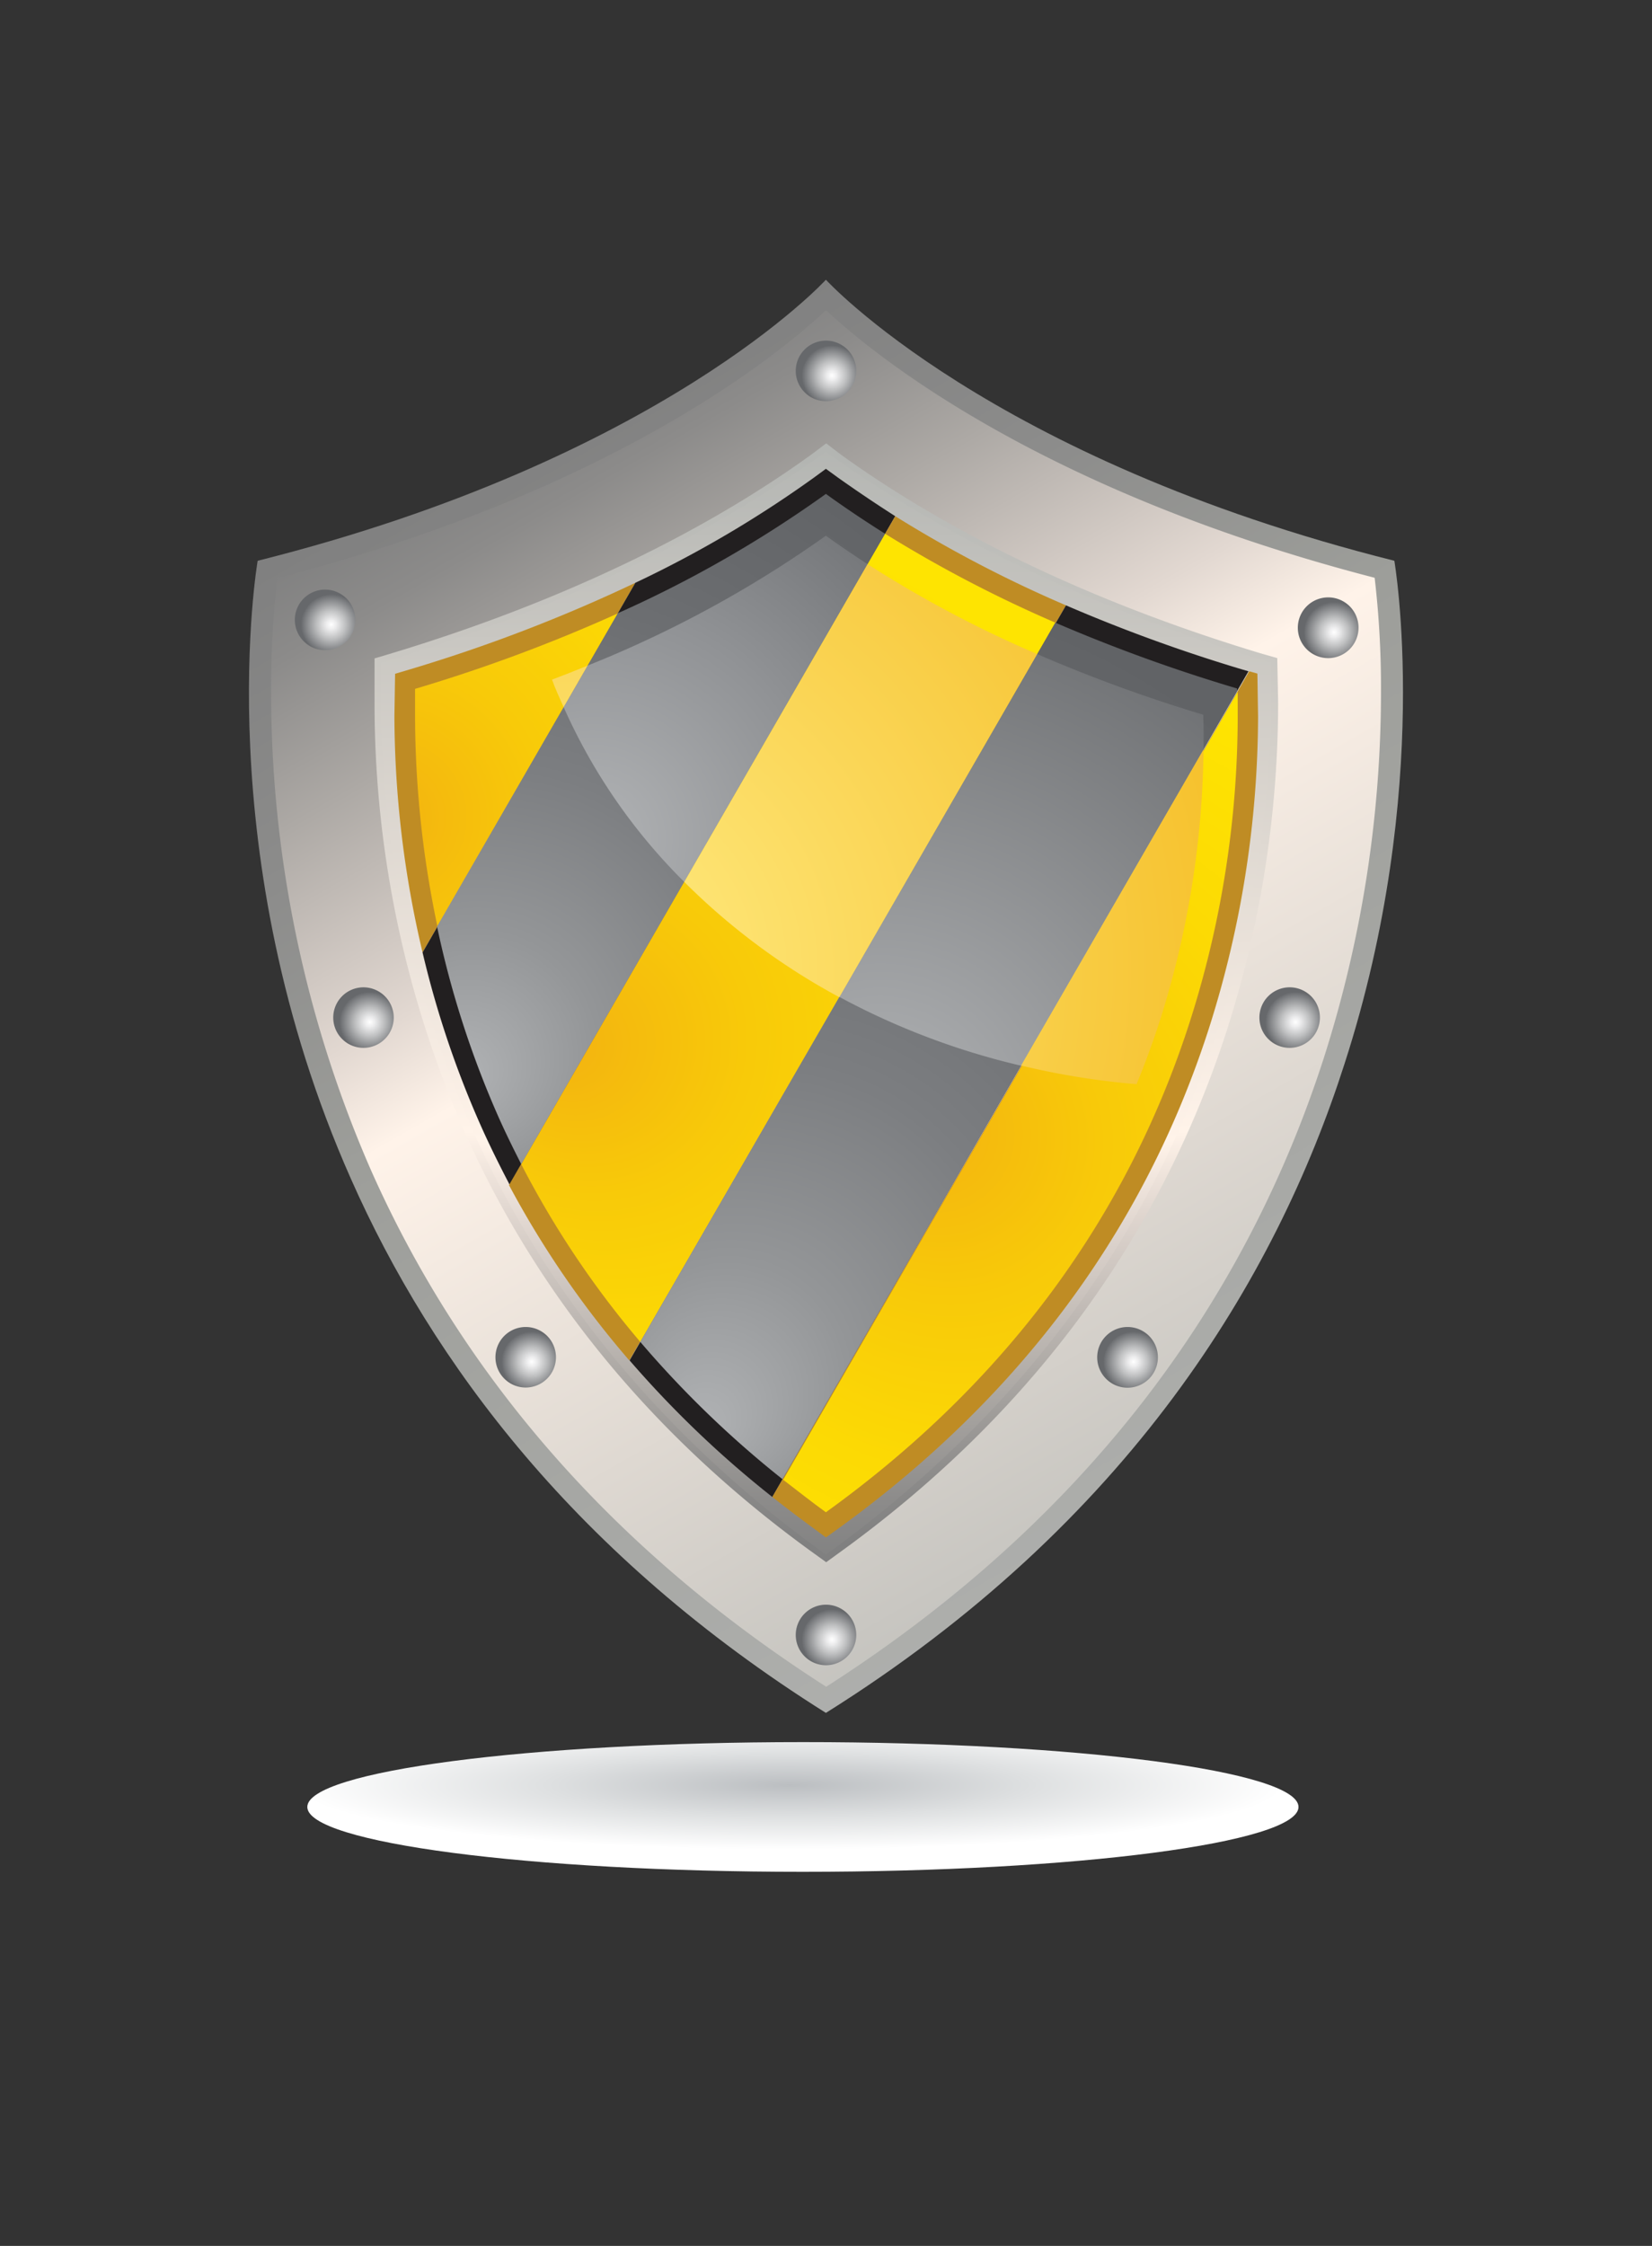 <svg id="Capa_1" data-name="Capa 1" xmlns="http://www.w3.org/2000/svg" xmlns:xlink="http://www.w3.org/1999/xlink" viewBox="0 0 172.02 233.73"><rect x="0" y="0" width="172.02" height="233.73" fill="#333333" stroke="none"/><defs><style>.cls-1{fill:url(#radial-gradient);}.cls-2{fill:url(#linear-gradient);}.cls-3{fill:url(#linear-gradient-2);}.cls-4{fill:url(#linear-gradient-3);}.cls-5{fill:url(#linear-gradient-4);}.cls-6{fill:url(#radial-gradient-2);}.cls-7{fill:url(#radial-gradient-3);}.cls-8{fill:url(#radial-gradient-4);}.cls-9{fill:url(#radial-gradient-5);}.cls-10{fill:url(#radial-gradient-6);}.cls-11{fill:url(#radial-gradient-7);}.cls-12{fill:url(#radial-gradient-8);}.cls-13{fill:url(#radial-gradient-9);}.cls-14{fill:url(#radial-gradient-10);}.cls-15{fill:url(#radial-gradient-11);}.cls-16{fill:url(#radial-gradient-12);}.cls-17{fill:url(#radial-gradient-13);}.cls-18{fill:url(#radial-gradient-14);}.cls-19{fill:url(#radial-gradient-15);}.cls-20{fill:url(#radial-gradient-16);}.cls-21{fill:url(#radial-gradient-17);}.cls-22{fill:url(#radial-gradient-18);}.cls-23{fill:url(#radial-gradient-19);}.cls-24{fill:url(#radial-gradient-20);}.cls-25{fill:url(#radial-gradient-21);}.cls-26{fill:url(#radial-gradient-22);}.cls-27{fill:url(#radial-gradient-23);}.cls-28{fill:url(#radial-gradient-24);}</style><radialGradient id="radial-gradient" cx="330.31" cy="5116.8" r="74.52" gradientTransform="translate(-145.68 -274.74) scale(0.69 0.09)" gradientUnits="userSpaceOnUse"><stop offset="0" stop-color="#bbbec1"/><stop offset="0.49" stop-color="#dee0e1"/><stop offset="1" stop-color="#fff"/></radialGradient><linearGradient id="linear-gradient" x1="-212.55" y1="22.6" x2="-60.14" y2="289.71" gradientTransform="translate(168.06 28.31) scale(0.5)" gradientUnits="userSpaceOnUse"><stop offset="0" stop-color="gray"/><stop offset="0.19" stop-color="#8c8c8b"/><stop offset="0.38" stop-color="#9d9e9a"/><stop offset="1" stop-color="#b2b3b1"/></linearGradient><linearGradient id="linear-gradient-2" x1="-212.89" y1="22.8" x2="-60.49" y2="289.9" gradientTransform="translate(168.06 28.31) scale(0.5)" gradientUnits="userSpaceOnUse"><stop offset="0" stop-color="gray"/><stop offset="0.06" stop-color="#8c8b8a"/><stop offset="0.16" stop-color="#ada9a5"/><stop offset="0.31" stop-color="#e2d8d1"/><stop offset="0.38" stop-color="#fff3e9"/><stop offset="1" stop-color="#b3b5b2"/></linearGradient><linearGradient id="linear-gradient-3" x1="-175.02" y1="298.19" x2="-175.02" y2="62.81" gradientTransform="translate(170.83 17.53) scale(0.48)" xlink:href="#linear-gradient-2"/><linearGradient id="linear-gradient-4" x1="-163.63" y1="270.12" x2="-163.63" y2="34.74" xlink:href="#linear-gradient-2"/><radialGradient id="radial-gradient-2" cx="-258.7" cy="-142.89" r="4.5" gradientTransform="translate(267.72 139.11) scale(0.7)" gradientUnits="userSpaceOnUse"><stop offset="0" stop-color="#fff"/><stop offset="0.16" stop-color="#ededee"/><stop offset="0.48" stop-color="#bebfc0"/><stop offset="0.93" stop-color="#737578"/><stop offset="1" stop-color="#66686b"/></radialGradient><radialGradient id="radial-gradient-3" cx="-258.7" cy="-118.94" r="4.5" gradientTransform="translate(267.72 253.89) scale(0.7)" xlink:href="#radial-gradient-2"/><radialGradient id="radial-gradient-4" cx="-268.19" cy="-138.17" r="4.5" gradientTransform="translate(222.22 161.72) scale(0.7)" xlink:href="#radial-gradient-2"/><radialGradient id="radial-gradient-5" cx="-249.18" cy="-138.03" r="4.5" gradientTransform="translate(313.34 162.42) scale(0.7)" xlink:href="#radial-gradient-2"/><radialGradient id="radial-gradient-6" cx="-267.46" cy="-130.64" r="4.5" gradientTransform="translate(225.72 197.82) scale(0.7)" xlink:href="#radial-gradient-2"/><radialGradient id="radial-gradient-7" cx="-249.91" cy="-130.64" r="4.5" gradientTransform="translate(309.84 197.82) scale(0.7)" xlink:href="#radial-gradient-2"/><radialGradient id="radial-gradient-8" cx="-264.39" cy="-124.2" r="4.5" gradientTransform="translate(240.44 228.66) scale(0.7)" xlink:href="#radial-gradient-2"/><radialGradient id="radial-gradient-9" cx="-252.98" cy="-124.2" r="4.5" gradientTransform="translate(295.12 228.66) scale(0.7)" xlink:href="#radial-gradient-2"/><radialGradient id="radial-gradient-10" cx="-338.47" cy="-153.58" r="10.74" gradientTransform="translate(524.65 299.42) scale(1.29)" gradientUnits="userSpaceOnUse"><stop offset="0.01" stop-color="#ffe700"/><stop offset="1" stop-color="#bf8c24"/></radialGradient><radialGradient id="radial-gradient-11" cx="-347.27" cy="-157.21" r="15.43" gradientTransform="translate(524.65 299.42) scale(1.29)" gradientUnits="userSpaceOnUse"><stop offset="0" stop-color="#fff"/><stop offset="0.02" stop-color="#f5f5f5"/><stop offset="0.12" stop-color="#c4c3c3"/><stop offset="0.22" stop-color="#989798"/><stop offset="0.33" stop-color="#747273"/><stop offset="0.44" stop-color="#565455"/><stop offset="0.56" stop-color="#3f3c3d"/><stop offset="0.68" stop-color="#2f2c2d"/><stop offset="0.82" stop-color="#252223"/><stop offset="1" stop-color="#221f20"/></radialGradient><radialGradient id="radial-gradient-12" cx="-338.47" cy="-153.58" r="10.74" xlink:href="#radial-gradient-10"/><radialGradient id="radial-gradient-13" cx="-347.27" cy="-157.21" r="15.43" xlink:href="#radial-gradient-11"/><radialGradient id="radial-gradient-14" cx="-338.47" cy="-153.58" r="10.74" xlink:href="#radial-gradient-10"/><radialGradient id="radial-gradient-15" cx="-245.96" cy="-255.05" r="60.43" gradientTransform="translate(150.68 528.65) rotate(30) scale(1.29)" gradientUnits="userSpaceOnUse"><stop offset="0" stop-color="#f3b310"/><stop offset="0.21" stop-color="#f8ca09"/><stop offset="0.43" stop-color="#fcda04"/><stop offset="0.68" stop-color="#fee401"/><stop offset="1" stop-color="#ffe700"/></radialGradient><radialGradient id="radial-gradient-16" cx="-243.98" cy="-255.05" fy="-239.685" r="60.43" gradientTransform="translate(165.77 537.36) rotate(30) scale(1.29)" gradientUnits="userSpaceOnUse"><stop offset="0" stop-color="#b1b3b5"/><stop offset="0.16" stop-color="#949698"/><stop offset="0.34" stop-color="#7c7e81"/><stop offset="0.53" stop-color="#6c6e71"/><stop offset="0.73" stop-color="#626467"/><stop offset="1" stop-color="#5f6164"/></radialGradient><radialGradient id="radial-gradient-17" cx="-242.01" cy="-255.05" fx="-251.698" fy="-245.955" r="60.43" gradientTransform="translate(180.86 546.07) rotate(30) scale(1.29)" xlink:href="#radial-gradient-15"/><radialGradient id="radial-gradient-18" cx="-240.03" cy="-255.05" fy="-224.584" r="60.43" gradientTransform="translate(195.95 554.78) rotate(30) scale(1.29)" xlink:href="#radial-gradient-16"/><radialGradient id="radial-gradient-19" cx="-238.06" cy="-255.05" fx="-250.184" r="60.43" gradientTransform="translate(211.04 563.5) rotate(30) scale(1.29)" xlink:href="#radial-gradient-15"/><radialGradient id="radial-gradient-20" cx="-377.84" cy="-223.32" r="39.74" gradientTransform="translate(590.67 399.95) scale(1.4)" gradientUnits="userSpaceOnUse"><stop offset="0" stop-color="#b1b3b5"/><stop offset="0.43" stop-color="#909295"/><stop offset="1" stop-color="#5f6164"/></radialGradient><radialGradient id="radial-gradient-21" cx="-356.42" cy="-202.29" r="49.46" gradientTransform="translate(590.67 399.95) scale(1.4)" gradientUnits="userSpaceOnUse"><stop offset="0" stop-color="#b1b3b5"/><stop offset="1" stop-color="#5f6164"/></radialGradient><radialGradient id="radial-gradient-22" cx="-379.01" cy="-213.58" r="65.91" gradientTransform="translate(590.67 399.95) scale(1.4)" gradientUnits="userSpaceOnUse"><stop offset="0" stop-color="#ffec84"/><stop offset="1" stop-color="#f3b310"/></radialGradient><radialGradient id="radial-gradient-23" cx="-379.01" cy="-213.58" r="65.91" xlink:href="#radial-gradient-22"/><radialGradient id="radial-gradient-24" cx="-379.01" cy="-213.58" r="65.91" xlink:href="#radial-gradient-22"/></defs><path class="cls-1" d="M135.21,188.05c0,3.72-23.11,6.75-51.62,6.75S32,191.77,32,188.05s23.11-6.75,51.62-6.75S135.21,184.32,135.21,188.05Z"/><path class="cls-2" d="M145.19,58.36C103,47.78,86,29.11,86,29.11S69,47.78,26.83,58.36c0,0-5.3,30.5,9.71,64.32C45,141.78,60,161.94,86,178.26c31.57-19.78,46.84-45.2,54-67.54C149.29,82,145.19,58.36,145.19,58.36Z"/><path class="cls-3" d="M28.88,60.16A98.31,98.31,0,0,0,28.23,72a124.08,124.08,0,0,0,10.39,49.76c9.66,21.77,25.62,39.84,47.41,53.78,25.68-16.44,43.14-38.47,51.84-65.51a125.2,125.2,0,0,0,5.93-38,98.83,98.83,0,0,0-.66-11.9c-34.6-8.95-52-23.06-57.13-27.85C80.88,37.1,63.48,51.21,28.88,60.16Z"/><path class="cls-4" d="M84.71,47.14C76.59,53.06,62.33,61.5,40.58,68.05L39,68.52,39,73.09a110.82,110.82,0,0,0,9.29,44.51c7.69,17.34,19.95,32.16,36.45,44.05l1.29.93,1.28-.93c19.8-14.26,33.41-32.6,40.47-54.52a112.21,112.21,0,0,0,5.31-34L133,68.49l-1.54-.44c-21.76-6.54-36-15-44.13-20.91l-1.3-1Z"/><path class="cls-5" d="M39.66,69c0,1,0,2,0,3A112.65,112.65,0,0,0,49,117.14c7.81,17.6,20.23,32.58,37,44.65,20.06-14.46,33.87-33,41-55.26a113.64,113.64,0,0,0,5.38-34.46c0-1.11,0-2.12,0-3.1C109.85,62.2,94.86,53.45,86,47,77.15,53.45,62.17,62.2,39.66,69Z"/><path class="cls-6" d="M89.16,38.6A3.15,3.15,0,1,1,86,35.45,3.15,3.15,0,0,1,89.16,38.6Z"/><path class="cls-7" d="M89.16,170.17A3.15,3.15,0,1,1,86,167,3.15,3.15,0,0,1,89.16,170.17Z"/><path class="cls-8" d="M37,64.51a3.15,3.15,0,1,1-3.15-3.15A3.15,3.15,0,0,1,37,64.51Z"/><path class="cls-9" d="M141.46,65.32a3.16,3.16,0,1,1-3.16-3.15A3.15,3.15,0,0,1,141.46,65.32Z"/><path class="cls-10" d="M41,105.9a3.15,3.15,0,1,1-3.15-3.15A3.16,3.16,0,0,1,41,105.9Z"/><path class="cls-11" d="M137.44,105.89a3.15,3.15,0,1,1-3.15-3.14A3.15,3.15,0,0,1,137.44,105.89Z"/><path class="cls-12" d="M57.89,141.25a3.15,3.15,0,1,1-3.15-3.15A3.15,3.15,0,0,1,57.89,141.25Z"/><path class="cls-13" d="M120.57,141.25a3.16,3.16,0,1,1-3.16-3.15A3.16,3.16,0,0,1,120.57,141.25Z"/><path class="cls-14" d="M42.62,69.68l-1.48.44-.07,4.37A107.68,107.68,0,0,0,44,99.12L66.16,60.65A164.37,164.37,0,0,1,42.62,69.68Z"/><path class="cls-15" d="M87.25,49.7,86,48.79l-1.24.91A118.53,118.53,0,0,1,66.16,60.65L44,99.12A101.67,101.67,0,0,0,50,117c.95,2.15,2,4.25,3.08,6.32L93.22,53.72C91,52.3,89,50.94,87.25,49.7Z"/><path class="cls-16" d="M93.22,53.72,53,123.33a99.54,99.54,0,0,0,12.53,18.25L111,63A131.56,131.56,0,0,1,93.22,53.72Z"/><path class="cls-17" d="M111,63,65.56,141.58a108.49,108.49,0,0,0,14.86,14.21L130,69.86l-.62-.18A167.82,167.82,0,0,1,111,63Z"/><path class="cls-18" d="M84.77,159.09,86,160l1.23-.88C106.14,145.47,119.14,128,125.89,107A107.59,107.59,0,0,0,131,74.55l-.07-4.45-.85-.24L80.42,155.79C81.84,156.91,83.28,158,84.77,159.09Z"/><path class="cls-19" d="M43.22,71.69c0,.88,0,1.8,0,2.8a106.24,106.24,0,0,0,2.33,21.93l18.82-32.6A166.9,166.9,0,0,1,43.22,71.69Z"/><path class="cls-20" d="M86,51.4A123.49,123.49,0,0,1,64.33,63.82L45.51,96.42a99.82,99.82,0,0,0,6.36,19.74c.75,1.69,1.57,3.36,2.41,5L92.17,55.55C89.85,54.09,87.78,52.69,86,51.4Z"/><path class="cls-21" d="M92.17,55.55,54.28,121.17a97.07,97.07,0,0,0,12.39,18.48L109.89,64.8A135.42,135.42,0,0,1,92.17,55.55Z"/><path class="cls-22" d="M109.89,64.8,66.67,139.65a106.86,106.86,0,0,0,14.81,14.29l47.33-82c0-.09,0-.19,0-.29A170.36,170.36,0,0,1,109.89,64.8Z"/><path class="cls-23" d="M86,157.38c18.52-13.34,31.27-30.46,37.88-51a104.65,104.65,0,0,0,5-31.81c0-.92,0-1.76,0-2.57l-47.33,82C83,155.11,84.45,156.26,86,157.38Z"/><path class="cls-24" d="M86,55.75A119,119,0,0,1,61.18,69.27l-2.49,4.32A59.84,59.84,0,0,0,71.25,91.78L90.34,58.71C88.74,57.68,87.29,56.68,86,55.75Z"/><path class="cls-25" d="M125.29,74.38A157.49,157.49,0,0,1,108,68.07L87.4,103.75a76.48,76.48,0,0,0,18.93,7.16l19-32.89c0-.33,0-.7,0-1C125.34,76.06,125.32,75.2,125.29,74.38Z"/><path class="cls-26" d="M57.48,70.73c.36,1,.79,1.91,1.21,2.86l2.49-4.32C60,69.76,58.75,70.25,57.48,70.73Z"/><path class="cls-27" d="M90.34,58.71,71.25,91.78a69.29,69.29,0,0,0,16.15,12L108,68.07A120.52,120.52,0,0,1,90.34,58.71Z"/><path class="cls-28" d="M118.35,112.83c.89-2.17,1.7-4.37,2.43-6.63A96.19,96.19,0,0,0,125.32,78l-19,32.89A79.91,79.91,0,0,0,118.35,112.83Z"/></svg>